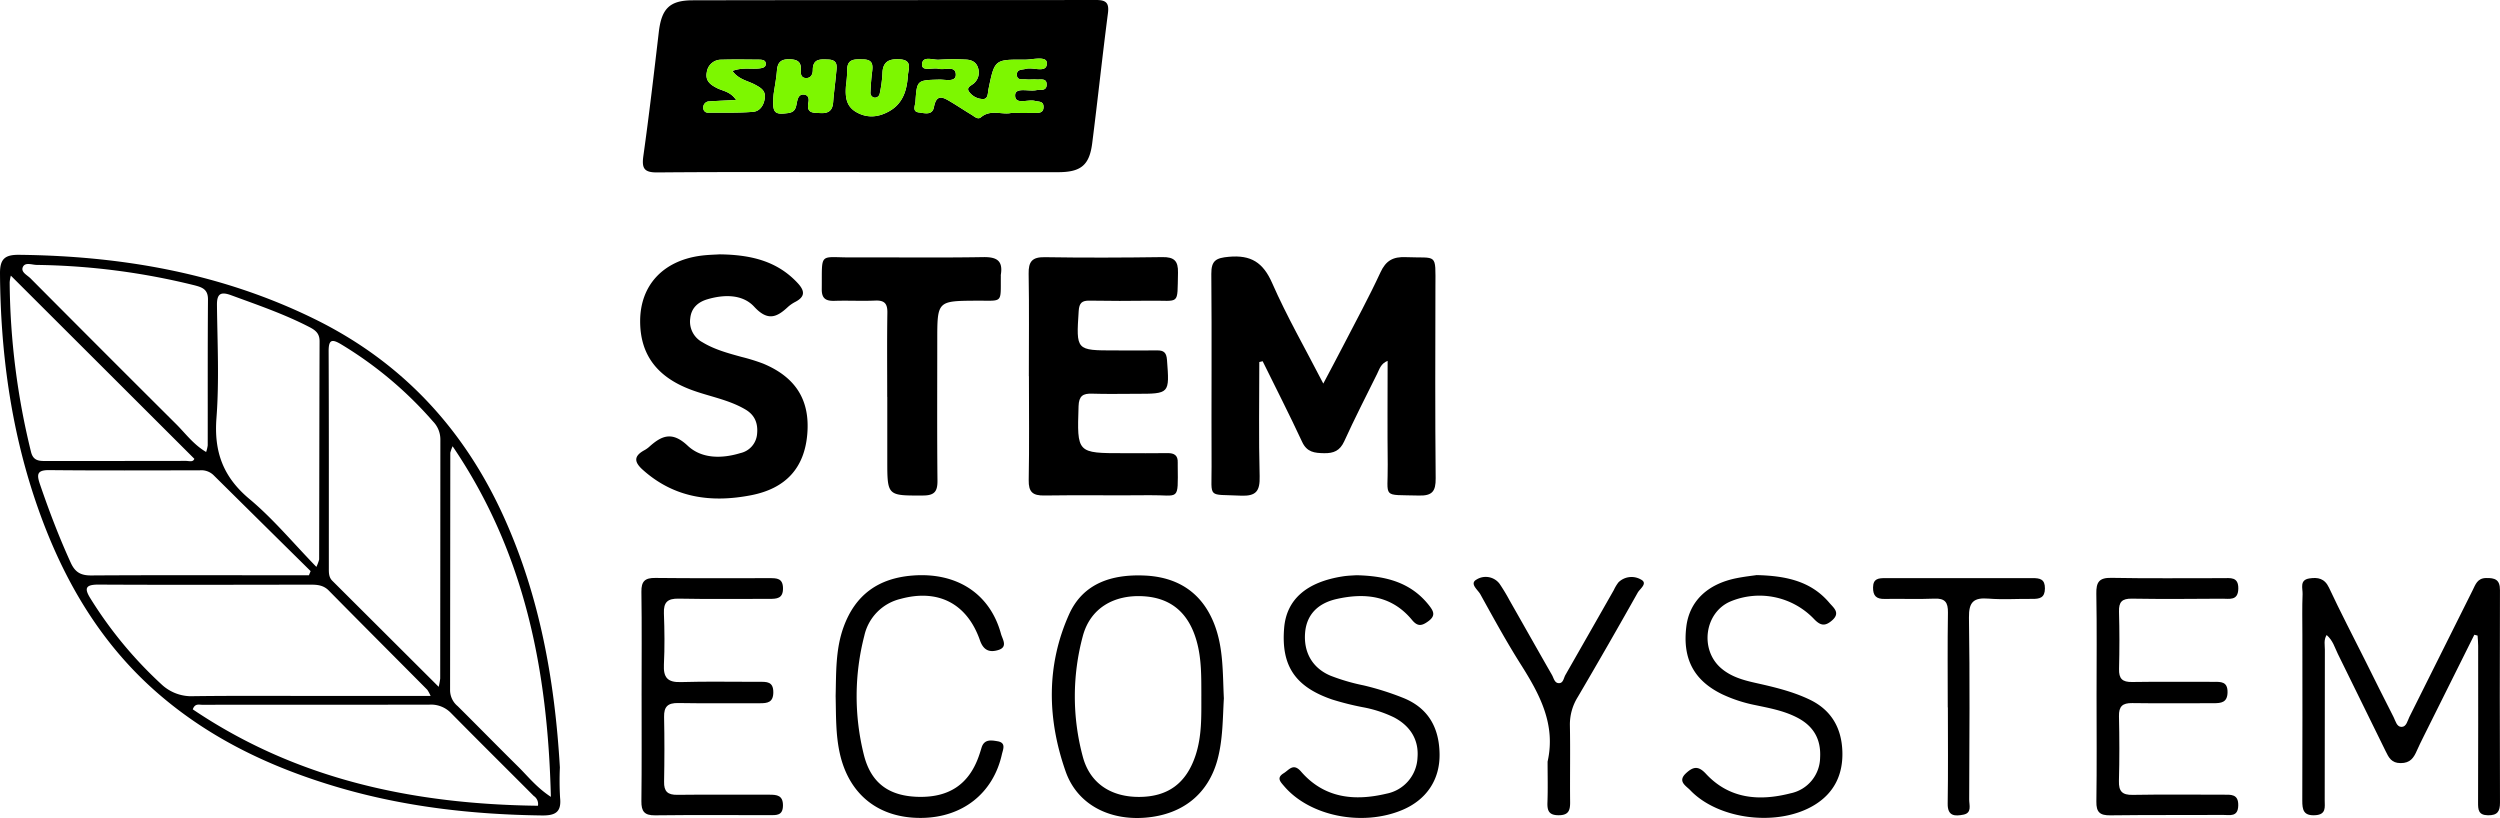 <?xml version="1.0" encoding="UTF-8"?>
<svg xmlns="http://www.w3.org/2000/svg" xmlns:xlink="http://www.w3.org/1999/xlink" id="Grupo_110" data-name="Grupo 110" width="693.346" height="226.863" viewBox="0 0 693.346 226.863">
  <defs>
    <clipPath id="clip-path">
      <rect id="Retângulo_230" data-name="Retângulo 230" width="693.346" height="226.863" fill="none"></rect>
    </clipPath>
  </defs>
  <g id="Grupo_109" data-name="Grupo 109" clip-path="url(#clip-path)">
    <path id="Caminho_82" data-name="Caminho 82" d="M153.9,0C116.579.051,79.271,0,41.963.082c-6.438.019-8.6,2.4-9.354,8.8-1.347,11.466-2.675,22.932-4.282,34.354-.481,3.478.2,4.617,3.9,4.585,18.657-.171,37.32-.076,55.971-.076v.013q27.568,0,55.13-.006c6.318,0,8.7-1.9,9.48-8.032,1.53-12.01,2.8-24.052,4.364-36.055C157.548.759,156.612,0,153.9,0M59.279,23.47c1.53.835,2.966,1.587,2.732,3.668-.228,2-1.347,3.712-3.219,3.871-4.13.348-8.3.209-12.453.234a1.253,1.253,0,0,1-1.385-1.227,1.674,1.674,0,0,1,1.746-1.9c2.283-.152,4.566-.247,7.355-.386-1.543-2.321-3.611-2.46-5.249-3.276-1.853-.93-3.377-2.03-2.884-4.44A3.992,3.992,0,0,1,50,16.557c3.459-.108,6.932-.044,10.4-.019.828.013,1.866.095,1.878,1.157.025,1.025-.961,1.176-1.809,1.284-2.3.278-4.68-.373-7.444.7,1.739,2.4,4.237,2.707,6.255,3.795m22.5-3.042c-.221,2.625-.626,5.23-.81,7.855-.158,2.226-1.126,3.194-3.434,3.074-2.024-.095-4.067.2-3.434-2.947.19-.98.076-2.055-1.252-2.182-1.233-.114-1.625.8-1.866,1.815-.335,1.429-.266,2.985-2.422,3.3-4,.576-4.566-.044-4.111-5.218.316-2.188.759-4.37.923-6.577s1.088-3.156,3.4-3.118c2.22.038,3.428.664,3.225,3.093-.082.987.107,2.081,1.41,2.125,1.448.038,1.91-1.107,1.91-2.251.006-3.2,2.163-2.972,4.307-2.89,2.909.12,2.308,2.182,2.157,3.921m19.9.594c-.266,4.029-1.379,7.722-5.218,9.853-2.966,1.651-6.04,1.973-9.114.2-2.9-1.676-3.042-4.414-2.833-7.292a36.911,36.911,0,0,0,.342-4.155c-.12-3.447,2.157-3.2,4.484-3.156,2.783.051,2.644,1.752,2.391,3.712-.221,1.783-.348,3.592-.424,5.395a1.346,1.346,0,0,0,1.145,1.505A1.375,1.375,0,0,0,93.9,25.842a34.2,34.2,0,0,0,.727-5.35c.038-3.339,1.758-4.237,4.813-4.041,3.624.234,2.365,2.713,2.239,4.573m32.779.993c.961.108,1.948-.044,2.916.032,1.138.082,2.859-.468,2.8,1.48-.07,1.84-1.79,1.252-2.928,1.486-2.055.411-5.755-.892-5.818,1.366-.076,2.84,3.523,1.094,5.452,1.594,1.044.278,2.416.025,2.429,1.632.019,1.878-1.461,1.695-2.694,1.714-1.948.025-3.9.006-6.28.006-2.473.594-5.66-1.113-8.392,1.2-.873.74-1.821-.234-2.612-.708-1.916-1.145-3.763-2.391-5.667-3.529-2.03-1.208-4.022-2.485-4.743,1.391-.443,2.4-2.625,1.689-4.136,1.512-2-.228-1.075-1.891-1-2.991.417-6.021.443-5.951,6.59-6.128,1.657-.038,4.592.8,4.6-1.328.013-2.707-3.042-1.233-4.731-1.67-1.625-.411-4.667.841-4.629-1.164.051-2.6,3.093-1.189,4.807-1.36a58.9,58.9,0,0,1,7.09-.038c1.638.025,3.055.538,3.618,2.251A3.994,3.994,0,0,1,120.114,23c-.683.721-2.422,1.151-1.417,2.492a4.837,4.837,0,0,0,3.953,1.98c1.316-.095,1.176-1.689,1.391-2.732,1.689-8.177,1.682-8.266,9.948-8.184,2.188.025,6.217-1.145,6.242.942.032,2.972-3.782,1.012-5.85,1.6-1.044.291-2.473.051-2.473,1.594.006,1.714,1.556,1.214,2.549,1.322" transform="translate(150.103 0.001)"></path>
    <path id="Caminho_83" data-name="Caminho 83" d="M76.768,9.844c-.07,1.84-1.79,1.252-2.928,1.486-2.055.411-5.755-.892-5.812,1.366-.076,2.84,3.516,1.094,5.445,1.594,1.05.278,2.416.025,2.435,1.632.019,1.878-1.461,1.695-2.7,1.714-1.948.025-3.9.006-6.274.006-2.479.594-5.66-1.113-8.392,1.2-.879.74-1.821-.234-2.618-.708-1.91-1.145-3.763-2.391-5.667-3.529C48.225,13.4,46.233,12.114,45.519,16c-.443,2.4-2.625,1.689-4.136,1.512-2-.228-1.081-1.891-1.006-2.991.417-6.021.443-5.951,6.6-6.128,1.651-.044,4.585.8,4.6-1.328.006-2.707-3.042-1.24-4.731-1.67-1.632-.411-4.674.841-4.63-1.164.044-2.6,3.086-1.189,4.8-1.36A58.9,58.9,0,0,1,54.1,2.83c1.638.025,3.061.538,3.618,2.251a3.992,3.992,0,0,1-1,4.237c-.689.715-2.429,1.151-1.423,2.492a4.837,4.837,0,0,0,3.953,1.98c1.322-.095,1.176-1.689,1.4-2.732,1.689-8.177,1.676-8.266,9.942-8.184,2.195.025,6.223-1.145,6.249.942.032,2.966-3.788,1.012-5.85,1.6-1.05.291-2.479.051-2.479,1.594.013,1.714,1.556,1.214,2.549,1.322.961.108,1.948-.044,2.922.032,1.132.082,2.859-.468,2.789,1.48" transform="translate(213.504 13.684)" fill="#7df700"></path>
    <path id="Caminho_84" data-name="Caminho 84" d="M54.316,7.194c-.266,4.029-1.379,7.722-5.218,9.853-2.966,1.657-6.04,1.973-9.114.2-2.9-1.676-3.042-4.414-2.833-7.292a36.8,36.8,0,0,0,.342-4.149c-.12-3.453,2.157-3.206,4.484-3.162,2.789.051,2.644,1.758,2.391,3.712-.221,1.79-.348,3.592-.424,5.4a1.34,1.34,0,0,0,1.145,1.5,1.375,1.375,0,0,0,1.448-1.24,34.306,34.306,0,0,0,.727-5.35c.038-3.346,1.758-4.237,4.813-4.048,3.624.234,2.365,2.719,2.239,4.573" transform="translate(197.465 13.829)" fill="#7df700"></path>
    <path id="Caminho_85" data-name="Caminho 85" d="M51.369,6.6c-.228,2.625-.626,5.23-.81,7.855-.158,2.226-1.132,3.194-3.434,3.08-2.024-.1-4.073.19-3.434-2.954.19-.98.07-2.055-1.259-2.182-1.227-.114-1.619.8-1.859,1.815-.335,1.429-.272,2.985-2.429,3.3-4,.576-4.56-.044-4.111-5.218.316-2.188.759-4.37.93-6.577s1.088-3.156,3.39-3.118c2.226.038,3.428.664,3.225,3.093-.082.987.114,2.081,1.417,2.125,1.442.044,1.9-1.107,1.9-2.251.006-3.2,2.163-2.972,4.313-2.89,2.909.12,2.308,2.182,2.157,3.921" transform="translate(180.516 13.833)" fill="#7df700"></path>
    <path id="Caminho_86" data-name="Caminho 86" d="M47.9,13.25c-.228,2-1.347,3.712-3.219,3.871-4.13.348-8.3.209-12.453.234a1.257,1.257,0,0,1-1.385-1.227,1.674,1.674,0,0,1,1.746-1.9c2.283-.152,4.566-.247,7.355-.386-1.549-2.327-3.611-2.46-5.249-3.276-1.853-.93-3.377-2.03-2.884-4.44a3.992,3.992,0,0,1,4.079-3.459c3.459-.108,6.932-.044,10.4-.019.829.013,1.866.095,1.878,1.157.025,1.025-.961,1.176-1.809,1.284-2.3.278-4.686-.373-7.444.7,1.739,2.4,4.237,2.707,6.255,3.795,1.531.835,2.966,1.587,2.732,3.668" transform="translate(164.214 13.889)" fill="#7df700"></path>
    <path id="Caminho_87" data-name="Caminho 87" d="M155.277,153.348a81.389,81.389,0,0,0,.057,8.437c.417,4.022-1.4,4.927-5.066,4.876-19.163-.253-38.029-2.372-56.483-7.8-18.24-5.369-35.113-13.262-49.634-25.753C27.4,118.7,16.912,100.229,9.911,79.612,2.96,59.12.146,37.946,0,16.348c-.025-4.079,1.4-5.218,5.325-5.173,28.466.316,55.908,5.079,81.718,17.708,24.438,11.953,41.722,30.623,52.815,55.269,9.917,22.028,14.021,45.346,15.419,69.2m-35.853-19.84a10.5,10.5,0,0,0-.923-1.708c-9.107-9.177-18.252-18.316-27.328-27.524-1.442-1.467-3.118-1.625-4.958-1.625-19.606.019-39.218.089-58.83-.019-3.706-.019-4.1,1.012-2.233,3.953a114.04,114.04,0,0,0,19.612,23.691,12.093,12.093,0,0,0,8.987,3.3c11.82-.152,23.641-.063,35.467-.063h30.205m2.233-2.517a17.41,17.41,0,0,0,.43-2.321q.028-33.194.044-66.387a7.112,7.112,0,0,0-2.011-4.87A106.881,106.881,0,0,0,94.658,36.024c-2.637-1.587-3.529-1.347-3.516,1.929.089,20.042.051,40.084.057,60.12,0,1.259-.038,2.5.961,3.5,9.651,9.619,19.3,19.239,29.5,29.415m-35.98-30.939c.158-.379.31-.765.468-1.151Q72.655,85.582,59.184,72.244a4.871,4.871,0,0,0-3.788-1.3c-13.907.013-27.808.089-41.71-.057-3.466-.038-3.535,1.2-2.593,3.953,2.517,7.368,5.281,14.622,8.519,21.718,1.227,2.682,2.808,3.561,5.711,3.542,18.214-.12,36.429-.051,54.649-.051h5.7m2.074-2.321a12.381,12.381,0,0,0,.765-2.043c.044-20.169.051-40.337.12-60.506.013-2.182-1.094-3.08-2.89-4-6.944-3.586-14.306-6.1-21.611-8.785-2.846-1.044-4-.519-3.959,2.745.12,10.429.651,20.915-.139,31.287C59.317,65.8,61.866,72.788,69.183,78.9c6.552,5.464,12.08,12.156,18.568,18.834m61.442,66.236a2.666,2.666,0,0,0-1.157-2.707c-7.659-7.684-15.368-15.311-22.983-23.033a7.7,7.7,0,0,0-5.977-2.3c-21,.044-42.013.013-63.023.038-.847,0-1.992-.436-2.587,1.271,28.972,19.555,61.416,26.31,95.726,26.733m-23.666-99.7a10.356,10.356,0,0,0-.639,1.8q-.028,32.985-.063,65.97a5.753,5.753,0,0,0,2.112,4.307c5.629,5.591,11.175,11.257,16.817,16.829,2.694,2.669,5.06,5.724,9.025,8.329-.866-35.025-7.153-67.633-27.252-97.238M57.167,65.862a9.618,9.618,0,0,0,.443-1.84c.025-13.484-.032-26.967.07-40.451.025-2.821-1.594-3.39-3.788-3.953a191.6,191.6,0,0,0-43.714-5.641c-1.328-.025-3.188-.828-3.833.569-.658,1.436,1.233,2.264,2.131,3.175q20.131,20.254,40.369,40.4c2.6,2.587,4.794,5.66,8.323,7.741M3.011,16.943A9.746,9.746,0,0,0,2.682,18.8,202.39,202.39,0,0,0,8.614,65.881c.607,2.41,2.2,2.485,4.1,2.479,12.94-.013,25.886,0,38.832-.032.86,0,2,.443,2.353-.582-17-16.975-33.886-33.829-50.893-50.8" transform="translate(0 59.495)"></path>
    <path id="Caminho_88" data-name="Caminho 88" d="M66.426,40.516c0,10.549-.19,21.1.095,31.641.114,4.161-.949,5.622-5.3,5.42-9.3-.443-7.994.949-8.032-8.038-.076-17.816.089-35.632-.07-53.441-.032-3.757,1.328-4.44,4.826-4.762,6.141-.563,9.525,1.531,12.054,7.3,4.06,9.253,9.126,18.063,14.173,27.859,2.125-4.029,3.915-7.368,5.648-10.726,3.44-6.679,7.045-13.281,10.195-20.093,1.524-3.308,3.523-4.4,7.064-4.244,8.8.367,8.215-1.391,8.19,8.323-.038,17.677-.1,35.353.07,53.024.038,3.637-.987,4.87-4.686,4.769-10.448-.285-8.506.955-8.614-8.633-.108-9.449-.025-18.9-.025-28.725-1.9.765-2.264,2.308-2.9,3.573-3.086,6.23-6.261,12.421-9.139,18.752-1.2,2.612-2.916,3.333-5.565,3.289s-4.762-.247-6.1-3.124c-3.5-7.532-7.286-14.932-10.954-22.382-.31.07-.62.145-.93.221" transform="translate(282.827 59.885)"></path>
    <path id="Caminho_89" data-name="Caminho 89" d="M45.167,44.3c0-9.468.107-18.935-.057-28.4-.057-3.365.955-4.667,4.5-4.6,10.859.177,21.724.133,32.583-.019,3.244-.044,4.421,1.012,4.339,4.326-.234,9.253.677,7.653-7.83,7.766-5.565.07-11.137.082-16.709-.019-2.112-.038-2.852.658-3,2.84-.715,10.973-.778,10.967,10.018,10.967,3.9,0,7.8.051,11.694-.006,1.878-.032,2.625.6,2.776,2.637.708,9.4.784,9.4-8.639,9.4-4.035,0-8.076.1-12.111-.038-2.568-.089-3.681.62-3.776,3.472C58.53,65.665,58.448,65.665,71.5,65.659c4.041,0,8.076.044,12.118-.019,1.891-.032,2.922.639,2.84,2.637-.013.272,0,.557,0,.835.089,10.119.455,8.108-7.747,8.2-9.746.114-19.5-.076-29.238.082-3.213.051-4.408-.936-4.345-4.275.183-9.6.063-19.214.063-28.82Z" transform="translate(240.172 60.027)"></path>
    <path id="Caminho_90" data-name="Caminho 90" d="M51.071,11.154c8.721.114,15.95,1.885,21.6,7.969,1.967,2.125,2.131,3.725-.6,5.18A9.849,9.849,0,0,0,70,25.706c-3.156,2.972-5.667,4.016-9.4-.038-3.238-3.5-8.38-3.415-12.99-2.049-2.485.74-4.433,2.321-4.731,5.243a6.462,6.462,0,0,0,3.352,6.653C49.6,37.565,53.36,38.564,57.111,39.6a53.361,53.361,0,0,1,5.964,1.847C72.156,45.217,76.122,51.611,75.331,61c-.778,9.272-5.837,15.058-15.571,16.956-10.986,2.138-21.3.81-30.06-7.058-2.378-2.131-2.536-3.75.354-5.369a7.38,7.38,0,0,0,1.379-.942c3.466-3.143,6.381-4.459,10.72-.373,3.877,3.656,9.468,3.637,14.66,2.049a5.921,5.921,0,0,0,4.6-5.338c.278-2.89-.613-5.186-3.2-6.723-4.731-2.808-10.182-3.63-15.242-5.547-9.4-3.554-14.021-9.8-13.99-19.043.032-9.815,6.274-16.621,16.659-18.063,2.062-.285,4.161-.31,5.433-.4" transform="translate(148.559 59.389)"></path>
    <path id="Caminho_91" data-name="Caminho 91" d="M148.7,41.089q-7.058,14.164-14.116,28.321c-.62,1.246-1.233,2.492-1.8,3.769-.873,2-1.828,3.51-4.522,3.5-2.568,0-3.3-1.568-4.168-3.333q-6.612-13.509-13.262-26.993c-.841-1.7-1.315-3.643-3.086-5.2-.86,1.379-.487,2.783-.493,4.054-.038,13.926-.013,27.859-.044,41.785,0,1.878.474,3.965-2.637,4.142-3.244.19-3.592-1.486-3.58-4.079.063-15.324.032-30.648.025-45.972,0-3.757-.095-7.526.057-11.276.063-1.594-.923-3.915,1.885-4.345,2.334-.354,4.212-.051,5.445,2.574,3.181,6.805,6.666,13.471,10.03,20.194,2.612,5.224,5.192,10.473,7.868,15.672.538,1.05.866,2.738,2.207,2.738,1.36.006,1.651-1.682,2.182-2.757q8.794-17.541,17.531-35.107c.791-1.581,1.3-3.365,3.693-3.422,2.479-.063,3.915.411,3.9,3.365q-.1,29.465.006,58.925c.006,2.41-.689,3.554-3.333,3.51-2.7-.044-2.751-1.594-2.745-3.573q.057-21.724.025-43.461c0-.93-.1-1.866-.158-2.8-.3-.082-.613-.164-.917-.24" transform="translate(537.523 134.958)"></path>
    <path id="Caminho_92" data-name="Caminho 92" d="M54.188,50.046c0-7.785-.076-15.577.044-23.362.038-2.536-.816-3.459-3.371-3.352-3.744.164-7.507-.051-11.257.07-2.378.076-3.6-.582-3.567-3.238.114-10.511-.9-8.753,8.462-8.8,12.1-.051,24.2.12,36.3-.089,3.782-.063,5.54.987,4.9,4.908a3.06,3.06,0,0,0,0,.417c-.063,7.634.67,6.723-6.634,6.761C68.07,23.42,68.07,23.388,68.07,34.45c0,12.933-.076,25.867.057,38.8.032,3.029-.835,4.13-3.991,4.142-9.929.038-9.929.158-9.929-9.822V50.046Z" transform="translate(191.87 60.031)"></path>
    <path id="Caminho_93" data-name="Caminho 93" d="M93.839,59.319c-.329,5.629-.259,11.359-1.746,16.937-2.555,9.556-9.651,15.305-19.96,16.159-10.087.841-18.954-3.643-22.173-12.8-5.085-14.458-5.445-29.288.93-43.531C54.8,27.337,62.862,24.9,71.766,25.268c9.145.379,15.919,4.61,19.378,13.376,2.612,6.634,2.346,13.661,2.694,20.675m-6.242-.6c-.025-5.142.108-10.277-1.328-15.33-2.214-7.773-7.1-11.959-14.856-12.377-8.127-.436-14.616,3.333-16.684,11.023a64.289,64.289,0,0,0-.019,33.444c1.98,7.507,7.931,11.238,15.7,11.188,7.962-.051,12.984-3.8,15.545-11.422,1.809-5.4,1.638-10.96,1.638-16.526" transform="translate(245.586 134.348)"></path>
    <path id="Caminho_94" data-name="Caminho 94" d="M28.184,58.011c0-9.607.089-19.22-.051-28.827-.044-2.935.993-3.877,3.864-3.839,10.587.12,21.168.057,31.755.057,1.916,0,3.6.025,3.649,2.745.057,2.941-1.733,3.01-3.833,3-8.355-.019-16.709.108-25.064-.063-3.1-.063-4.25.974-4.13,4.073.177,4.724.234,9.474,0,14.2-.177,3.58.987,4.99,4.718,4.87,7.235-.228,14.483-.044,21.724-.07,2.049-.013,3.9-.114,3.9,2.878,0,2.846-1.606,3.074-3.795,3.061-7.52-.044-15.039.082-22.559-.057-2.878-.051-4,.955-3.94,3.852.126,5.983.114,11.978,0,17.961-.057,2.7.968,3.681,3.681,3.643,8.487-.107,16.987-.013,25.481-.038,2.15-.006,3.845.171,3.807,3.048-.038,2.814-1.872,2.625-3.706,2.625-10.587.006-21.168-.082-31.755.051-2.979.038-3.833-1.094-3.8-3.927.12-9.746.051-19.5.057-29.244" transform="translate(149.754 134.942)"></path>
    <path id="Caminho_95" data-name="Caminho 95" d="M91.994,58.141c0-9.474.108-18.948-.063-28.416-.057-3.175.753-4.452,4.174-4.383,10.309.2,20.618.063,30.92.082,2.043.006,4.339-.468,4.282,2.916-.063,3.422-2.46,2.77-4.427,2.783-8.355.057-16.715.126-25.07-.013-2.751-.044-3.674.9-3.592,3.611.152,5.287.146,10.587.013,15.874-.076,2.713.911,3.681,3.636,3.63,7.52-.126,15.046-.025,22.566-.044,2.049-.006,3.921-.114,3.889,2.884-.032,2.865-1.771,3.042-3.883,3.042-7.52-.013-15.046.082-22.566-.032-2.688-.038-3.719.911-3.662,3.637.133,5.983.152,11.978-.013,17.961-.076,2.884.9,3.915,3.833,3.858,8.355-.152,16.715-.051,25.07-.051,2.125,0,4.282-.266,4.187,3.042-.089,3.219-2.346,2.561-4.149,2.574-10.448.057-20.9-.025-31.338.108-2.865.038-3.909-.854-3.858-3.814.145-9.746.051-19.5.051-29.25" transform="translate(489.461 134.919)"></path>
    <path id="Caminho_96" data-name="Caminho 96" d="M77.419,25.225c8.14.183,15.09,1.942,20.131,8.329,1.29,1.644,1.954,2.878-.19,4.44-1.784,1.3-2.935,1.531-4.5-.36C87.31,30.9,79.949,30.032,72.024,31.8c-5.458,1.214-8.374,4.5-8.81,9.24-.493,5.445,1.929,9.9,7.039,12.048a55.736,55.736,0,0,0,9.189,2.688,77.4,77.4,0,0,1,10.733,3.377c7.115,2.764,10.195,8.234,10.321,15.59.126,7.21-3.649,12.794-10.4,15.609-11.087,4.629-25.614,1.67-32.685-6.6-1.088-1.271-2.214-2.34-.133-3.624,1.512-.93,2.656-2.928,4.8-.455,6.413,7.393,14.761,8.253,23.653,6.141a10.637,10.637,0,0,0,8.645-10c.4-4.826-1.878-8.721-6.508-11.163a33.811,33.811,0,0,0-8.683-2.827,77.217,77.217,0,0,1-8.494-2.138c-10.29-3.535-14.16-9.392-13.3-19.814.645-7.906,6.185-12.782,16.361-14.344,1.372-.209,2.77-.234,3.668-.3" transform="translate(298.751 134.309)"></path>
    <path id="Caminho_97" data-name="Caminho 97" d="M94.419,25.219c8.38.2,15.166,1.79,20.162,7.7,1.138,1.347,3.15,2.77.734,4.87-2.011,1.752-3.3,1.442-5.135-.531a20.911,20.911,0,0,0-23.065-4.718C79.987,35.591,78.551,45.811,84.5,51c2.732,2.378,6.059,3.32,9.474,4.092,5.167,1.157,10.322,2.353,15.134,4.661,6.04,2.89,8.854,7.912,9.069,14.375.209,6.274-2.176,11.428-7.678,14.812-9.993,6.154-26.619,4.218-34.538-4.086-1.157-1.208-3.6-2.429-1.119-4.712,1.935-1.771,3.365-2.112,5.477.164,6.52,7.039,14.837,7.659,23.514,5.426a10.251,10.251,0,0,0,8.171-9.9c.285-5.123-1.84-8.8-6.464-11.15-3.662-1.872-7.627-2.587-11.561-3.415a39.6,39.6,0,0,1-9.107-2.985c-7.861-3.814-11.061-9.822-9.974-18.746.86-7.033,5.8-11.839,13.939-13.465,2.176-.436,4.389-.677,5.578-.854" transform="translate(392.782 134.277)"></path>
    <path id="Caminho_98" data-name="Caminho 98" d="M36.645,58.616c.158-6.388-.044-12.794,2.188-18.98,3.263-9.006,9.689-13.566,19.119-14.312,12.282-.968,21.5,5.009,24.539,16.146.411,1.524,2.017,3.674-.759,4.516-2.3.7-4.06.2-5.066-2.694C73.074,32.99,64.972,28.968,54.638,31.8A13.491,13.491,0,0,0,44.6,42a67.014,67.014,0,0,0-.126,33.058c2.011,8,7.153,11.485,15.236,11.643,8.43.164,13.882-3.51,16.621-11.232.285-.784.531-1.581.772-2.384.734-2.46,2.713-2.093,4.459-1.8,2.429.424,1.5,2.251,1.183,3.643C80.321,85.748,71.8,92.446,60.412,92.541c-11.77.095-19.973-6.375-22.572-17.708-1.227-5.357-1.069-10.789-1.2-16.216" transform="translate(195.113 134.298)"></path>
    <path id="Caminho_99" data-name="Caminho 99" d="M85.13,76.5c2.321-10.283-2.163-18.625-7.393-26.891-4.016-6.343-7.621-12.94-11.257-19.517-.677-1.227-3.074-2.941-1.081-4.067a4.81,4.81,0,0,1,6.4,1.145,51.364,51.364,0,0,1,2.8,4.642C78.521,38.7,82.41,45.609,86.351,52.484c.512.9.721,2.391,2.093,2.252,1.056-.108,1.157-1.442,1.625-2.258Q96.8,40.7,103.5,28.919a10.981,10.981,0,0,1,1.29-2.138,5.184,5.184,0,0,1,6.2-.791c2.068,1.044-.266,2.58-.86,3.643Q101.956,44.186,93.51,58.574a14.386,14.386,0,0,0-2.195,7.861c.139,7.1-.013,14.192.063,21.288.025,2.3-.417,3.649-3.162,3.655s-3.213-1.271-3.124-3.6c.139-3.75.038-7.513.038-11.27" transform="translate(344.077 134.72)"></path>
    <path id="Caminho_100" data-name="Caminho 100" d="M102.856,61.2c0-8.766-.089-17.525.051-26.291.044-2.84-.8-4-3.782-3.864-4.585.2-9.183-.006-13.768.082-2.308.044-3.244-.841-3.219-3.194.032-2.46,1.512-2.574,3.32-2.574q20.453.028,40.9-.006c2.068-.006,3.472.278,3.447,2.884s-1.48,2.9-3.523,2.878c-4.029-.051-8.089.247-12.092-.076-4.136-.335-5.521.9-5.452,5.275.259,16.823.126,33.659.063,50.488-.006,1.493.816,3.674-1.587,4.149-2.3.455-4.433.512-4.376-3.042.145-8.9.051-17.8.051-26.708Z" transform="translate(437.331 134.98)"></path>
  </g>
</svg>
